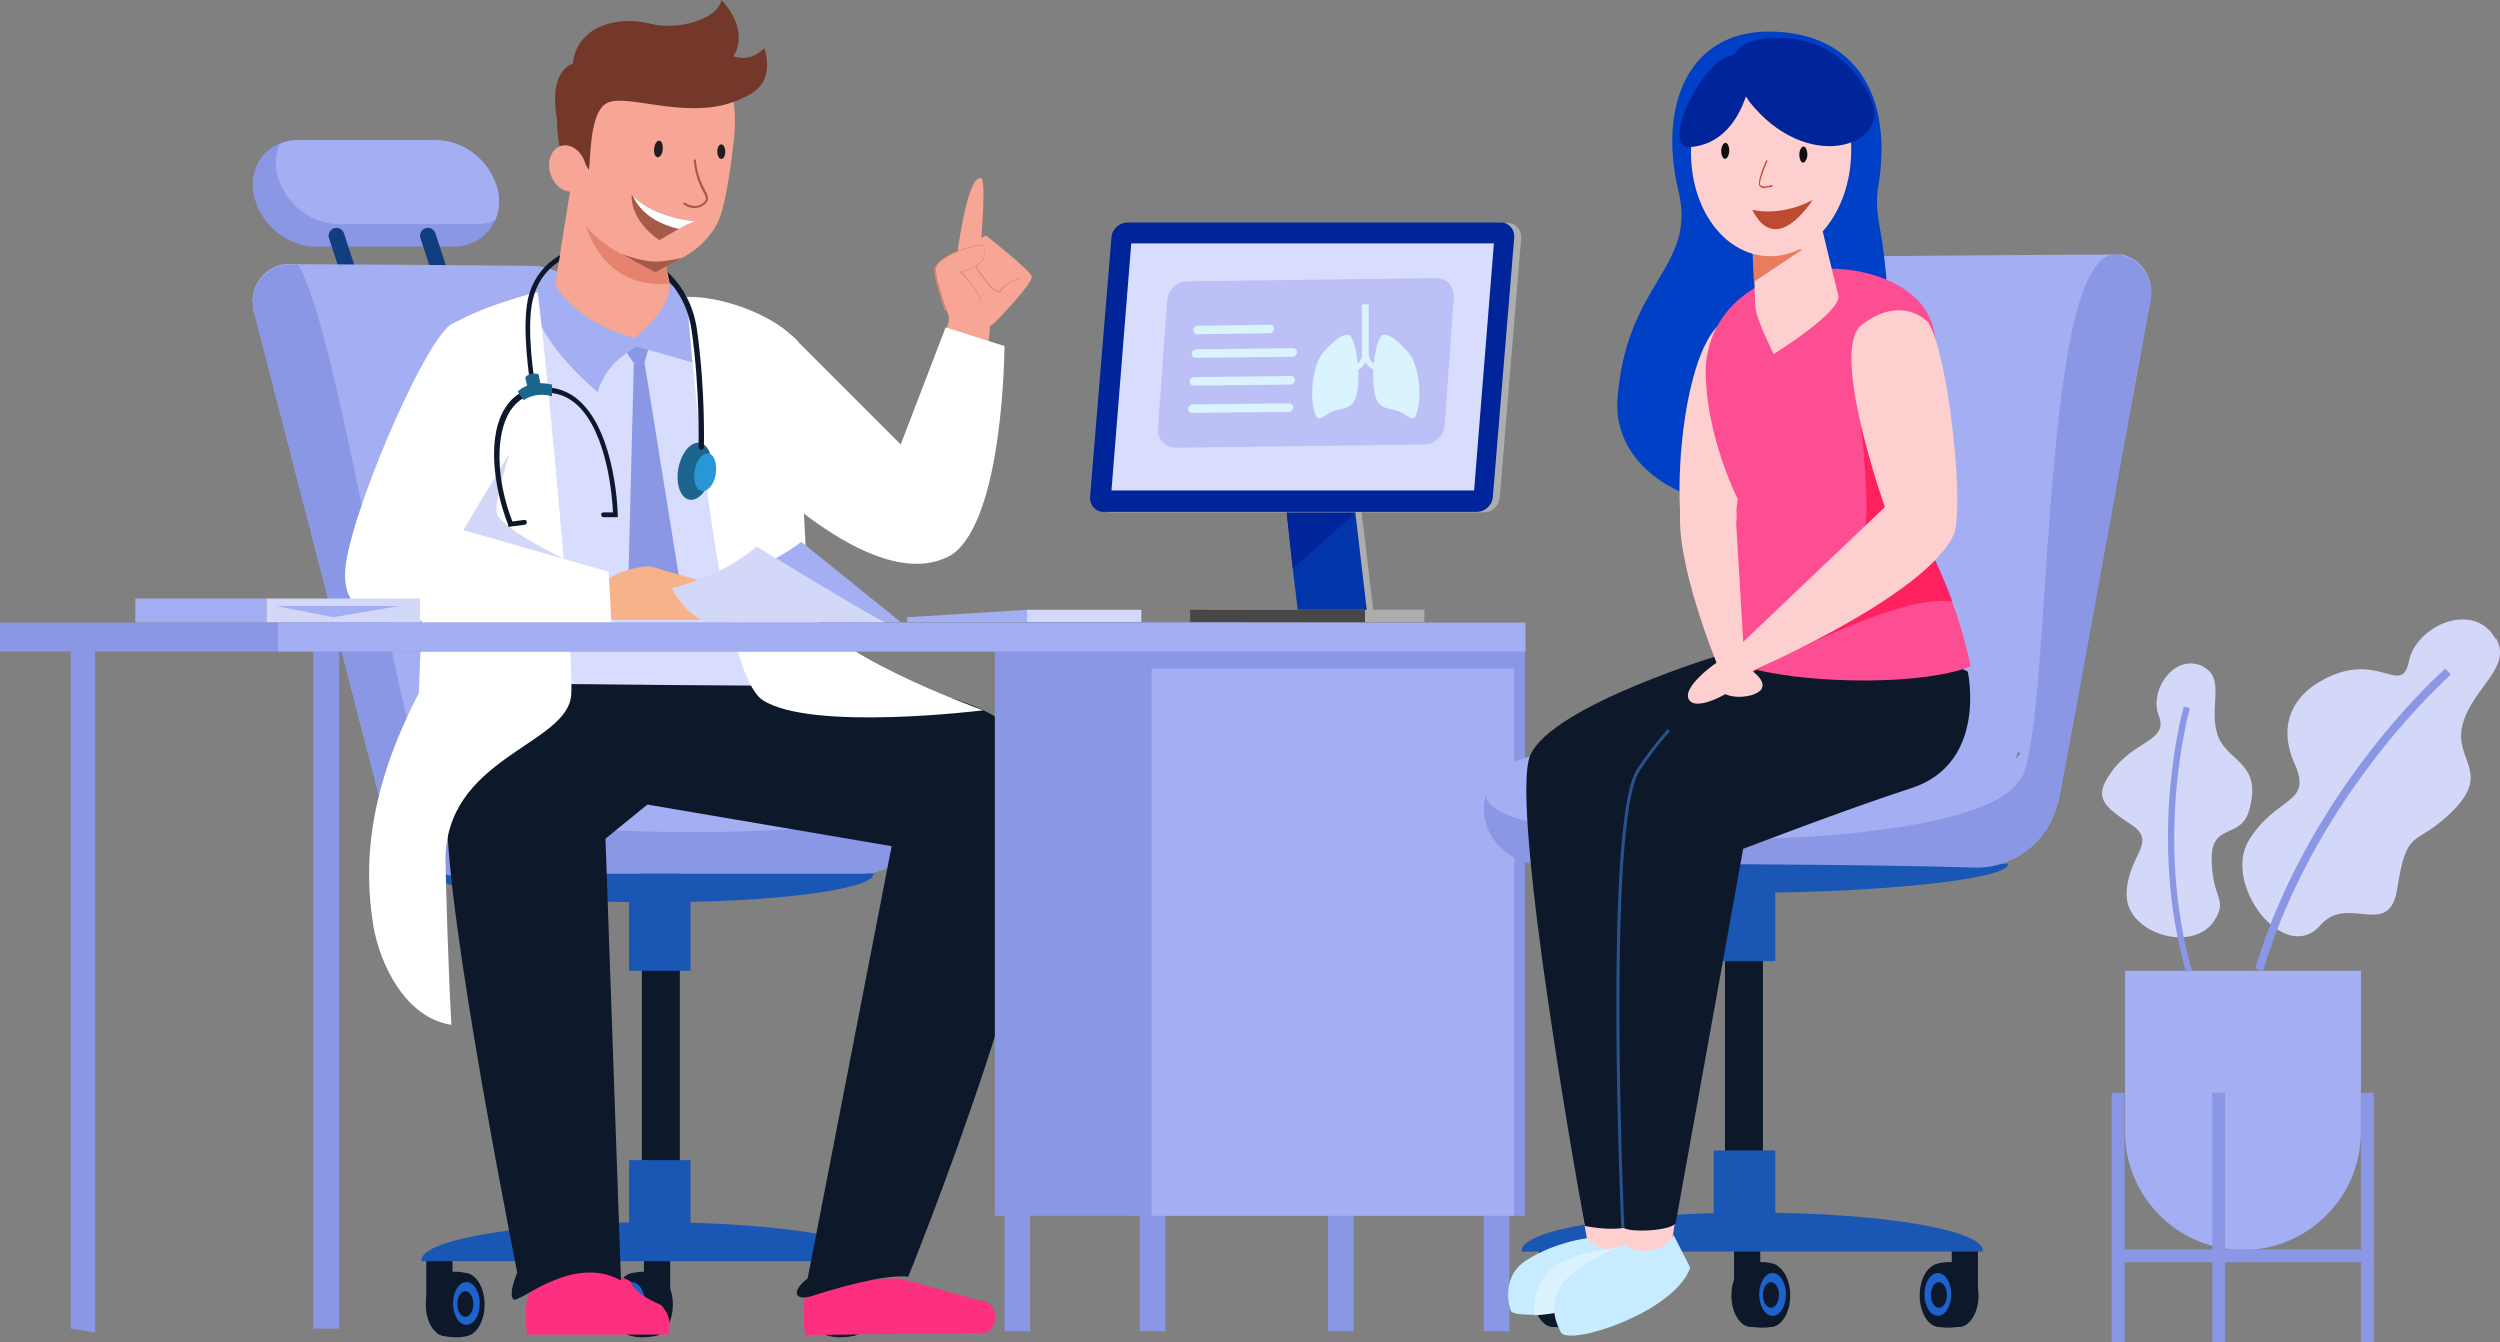 <svg xmlns="http://www.w3.org/2000/svg" xmlns:xlink="http://www.w3.org/1999/xlink" id="characters" viewBox="0 0 467.4 250.9"><rect x="0" y="0" width="467.4" height="250.9" fill="#808080" stroke="none"/><defs><style>      .cls-1 {        fill: #fd3080;      }      .cls-1, .cls-2, .cls-3, .cls-4, .cls-5, .cls-6, .cls-7, .cls-8, .cls-9, .cls-10, .cls-11, .cls-12, .cls-13, .cls-14, .cls-15, .cls-16, .cls-17, .cls-18, .cls-19, .cls-20, .cls-21, .cls-22, .cls-23, .cls-24, .cls-25, .cls-26, .cls-27, .cls-28, .cls-29, .cls-30, .cls-31, .cls-32, .cls-33, .cls-34, .cls-35, .cls-36 {        stroke-width: 0px;      }      .cls-2 {        fill: #fd4e94;      }      .cls-3 {        fill: #474747;      }      .cls-4 {        fill: #1e1e1e;      }      .cls-5 {        fill: #2a518c;      }      .cls-6 {        fill: #00249a;      }      .cls-37 {        clip-path: url(#clippath);      }      .cls-7 {        fill: none;      }      .cls-8 {        fill: #a3aff2;      }      .cls-9 {        fill: #73382a;      }      .cls-10 {        fill: #bcc0f6;      }      .cls-11 {        fill: #0135a9;      }      .cls-12 {        fill: #f7a594;      }      .cls-13 {        fill: #4a82db;      }      .cls-14 {        fill: #bd4a31;      }      .cls-15 {        fill: #e6836f;      }      .cls-16 {        fill: #d9f3ff;      }      .cls-17 {        fill: #fd215f;      }      .cls-18 {        fill: #1e62cc;      }      .cls-19 {        fill: #2997d6;      }      .cls-20 {        fill: #123e80;      }      .cls-21 {        fill: #fdcfcf;      }      .cls-22 {        fill: #dbf2ff;      }      .cls-23 {        fill: #0040c6;      }      .cls-24 {        fill: #0d192b;      }      .cls-25 {        fill: #e87c5d;      }      .cls-26 {        fill: #8997e5;      }      .cls-27 {        fill: #1b658f;      }      .cls-28 {        fill: #1a56b3;      }      .cls-29 {        fill: #fff;      }      .cls-30 {        fill: #f7b28a;      }      .cls-31 {        fill: #c7ebff;      }      .cls-32 {        fill: #a65b4a;      }      .cls-33 {        fill: #adadad;      }      .cls-34 {        fill: #d3d7f8;      }      .cls-35 {        fill: #d8dcfd;      }      .cls-36 {        fill: #0e0e0e;      }    </style><clipPath id="clippath"><path class="cls-7" d="M125.2,53.2l2.1,18.4s-9.3,17.5-3.2,22,11.8-.3,13.5-11.7-4.5-32.4-9.9-36.4c-5.5-4.1-25.3-3.7-27.2-1.4-1.9,2.3-21.3,45.6-13.6,54.4,7.6,8.9,32.2.8,32.2.8l-4-25.7-10.8-7.6s-.6-14-.6-13.7c0,.2,1.5-6.8,1.5-6.8,6.8-2,11.9-2.2,18.6.5l1.5,7.3Z"></path></clipPath></defs><g id="plant"><g><g><path class="cls-8" d="M419.3,233.7h0c12.2,0,22.1-9.9,22.1-22.1v-30.1h-44.1v30.1c0,12.2,9.9,22.1,22.1,22.1Z"></path><rect class="cls-26" x="441.4" y="204.2" width="2.4" height="46.7" transform="translate(885.2 455.2) rotate(180)"></rect><rect class="cls-26" x="394.8" y="204.2" width="2.4" height="46.7" transform="translate(792 455.2) rotate(180)"></rect><rect class="cls-26" x="413.5" y="204.2" width="2.4" height="46.7" transform="translate(829.5 455.2) rotate(180)"></rect></g><rect class="cls-26" x="419.2" y="211.5" width="2.4" height="46.7" transform="translate(655.3 -185.6) rotate(90)"></rect></g><g><path class="cls-34" d="M412,124.7c4.1,2.2.9,7.6,2.6,12.7s8.5,5,5.9,14.1c-1.6,5.6-7.2,2.1-7,9.4s2.9,7.1.7,10.9c-3.8,6.6-16.5,2.9-16.6-4.4-.1-7.3,6-9.8.9-13.2s-7.3-5-3.8-9.8c4.2-6,10.8-5.8,8.9-10.6s3.1-12,8.5-9.1Z"></path><path class="cls-26" d="M409.8,181.4l-1.1.3c-7.3-25.4-.5-49.4-.4-49.6l1.1.3c0,.2-6.8,23.9.4,49Z"></path></g><g><path class="cls-34" d="M466.7,119.4c3,5.5-4.5,9.2-6.3,16.1-1.8,7,6.3,9-3.2,17.4-5.9,5.2-7.3,2.2-9,13.2-1.5,9.7-9.2.9-14.4,6.9-6.6,7.6-18.5-7.7-13.3-16s11.9-6.6,8.5-14.2c-3.4-7.6-.1-13.6,7.2-16.6,9.1-3.7,12.9,3.9,14.2-2.7,1.4-6.6,12.2-11.3,16.2-4Z"></path><path class="cls-26" d="M423.1,181.5c10.1-33.5,34.9-55.1,35.1-55.4l-1-1.1c-.3.2-25.3,22.2-35.6,56.1l1.4.4Z"></path></g></g><g id="doctor"><g><path class="cls-26" d="M47.4,36.2c.5,2.7,2,5.2,4.1,7,2.1,1.8,4.8,2.9,7.5,2.9h25.8c3.6,0,6.5-2,7.7-4.9.6-1.5.9-3.2.6-5.1-.5-2.7-2-5.2-4.1-7-2.1-1.8-4.8-2.9-7.5-2.9h-25.8c-1.3,0-2.4.2-3.5.7-3.5,1.4-5.5,5.1-4.8,9.3Z"></path><path class="cls-20" d="M83.5,56.2h0c1,0,1.7-1,1.4-1.9l-3.5-10.7c-.2-.6-.8-1-1.4-1h0c-1,0-1.7,1-1.4,1.9l3.5,10.7c.2.6.8,1,1.4,1Z"></path><path class="cls-20" d="M66.4,56.2h0c1,0,1.7-1,1.4-1.9l-3.5-10.7c-.2-.6-.8-1-1.4-1h0c-1,0-1.7,1-1.4,1.9l3.5,10.7c.2.6.8,1,1.4,1Z"></path><path class="cls-8" d="M51.7,32c.5,2.7,2,5.2,4.1,7,2.1,1.8,4.8,2.9,7.5,2.9h25.8c1.3,0,2.4-.2,3.5-.7.6-1.5.9-3.2.6-5.1-.5-2.7-2-5.2-4.1-7-2.1-1.8-4.8-2.9-7.5-2.9h-25.8c-1.3,0-2.4.2-3.5.7-.6,1.5-.9,3.2-.6,5.1Z"></path></g><g><g><g><rect class="cls-24" x="156.8" y="234.9" width="4.9" height="9"></rect><rect class="cls-24" x="120.4" y="234.9" width="4.9" height="9"></rect><rect class="cls-24" x="79.7" y="234.9" width="4.9" height="9"></rect><g><g><ellipse class="cls-24" cx="83.3" cy="243.9" rx="3.7" ry="5.9"></ellipse><ellipse class="cls-24" cx="86.9" cy="243.9" rx="3.7" ry="5.9"></ellipse><path class="cls-24" d="M88.3,249.3c-1.5,1.2-5.8.7-6.5,0v-10.8c1.1-1,5.2-1,6.4,0v10.8Z"></path><ellipse class="cls-18" cx="87.2" cy="243.7" rx="2.5" ry="4"></ellipse></g><ellipse class="cls-24" cx="87" cy="243.8" rx="1.5" ry="2.4"></ellipse></g><g><g><ellipse class="cls-24" cx="122.1" cy="243.9" rx="3.7" ry="5.9"></ellipse><ellipse class="cls-24" cx="118.5" cy="243.9" rx="3.7" ry="5.9"></ellipse><path class="cls-24" d="M117.1,249.3c1.5,1.2,5.8.7,6.5,0v-10.8c-1.1-1-5.2-1-6.4,0v10.8Z"></path><ellipse class="cls-18" cx="118.1" cy="243.7" rx="2.5" ry="4"></ellipse></g><ellipse class="cls-24" cx="118.4" cy="243.8" rx="1.5" ry="2.4"></ellipse></g><g><g><ellipse class="cls-24" cx="159.1" cy="243.9" rx="3.7" ry="5.9"></ellipse><ellipse class="cls-24" cx="155.5" cy="243.9" rx="3.7" ry="5.9"></ellipse><path class="cls-24" d="M154.1,249.3c1.5,1.2,5.8.7,6.5,0v-10.8c-1.1-1-5.2-1-6.4,0v10.8Z"></path><ellipse class="cls-18" cx="155.2" cy="243.7" rx="2.5" ry="4"></ellipse></g><ellipse class="cls-24" cx="155.4" cy="243.8" rx="1.5" ry="2.4"></ellipse></g><rect class="cls-24" x="120" y="159.6" width="7.1" height="73.7"></rect><path class="cls-28" d="M165,235.8c0,0,0-.1,0-.2,0-3.9-19.3-7.1-43.1-7.1s-43.1,3.2-43.1,7.1,0,.1,0,.2h86.1Z"></path><rect class="cls-28" x="117.7" y="167.5" width="11.5" height="14" transform="translate(246.8 349) rotate(180)"></rect><rect class="cls-28" x="117.7" y="216.8" width="11.5" height="14" transform="translate(246.8 447.7) rotate(180)"></rect></g><g><path class="cls-13" d="M101.9,49.6h-.5.5Z"></path><path class="cls-8" d="M47.3,56.5c0,.7,0,1.4.3,2.2l23.8,92.2c.1.4.2.9.4,1.3,1.8,7,8.2,11.9,15.4,11.7l24.9-.6h49.1c3,0,5.6-1.2,7.6-3,1.9-1.9,3.2-4.5,3.2-7.3s-.2-2-.5-2.9c-1.4-4.2-5.7-7.1-10.6-7.1,0,0-22.1.6-28.5-5.6-6.4-6.2-21-78.2-21-78.2-1.2-5.1-6.4-9.3-11.7-9.5-.2,0-.3,0-.5,0,0,0-33.3-.3-43.6-.3-.8,0-1.4,0-1.9,0-.4,0-.7,0-.8,0,0,0,0,0,0,0-3.5.8-5.7,3.6-5.7,7.2ZM78.7,142.5h.6l.3,1.2-.4-.5-.5-.7Z"></path></g><path class="cls-28" d="M81.1,163.3s0,0,0,.1c0,2.9,18.4,5.3,41.1,5.3s41.1-2.4,41.1-5.3,0,0,0-.1h-82Z"></path></g><path class="cls-26" d="M47.3,56.5c0,.7,0,1.4.3,2.2l23.8,92.2c.1.4.2.9.4,1.3,1.8,7,8.2,11.9,15.4,11.7l24.9-.6h49.1c3,0,5.6-1.2,7.6-3,1.9-1.9,3.2-4.5,3.2-7.3s-.2-2-.5-2.9c-2.8,7.3-84.9,7.8-90.6-1.6-5.6-4.8-17.5-87.3-25.2-99-.8,0-1.4,0-1.9,0-.4,0-.7,0-.8,0,0,0,0,0,0,0-3.5.8-5.7,3.6-5.7,7.2Z"></path></g><g><path class="cls-35" d="M88.8,61.1c7.6-5.7,33.6-10,50.3-2.2,2.6,2.5,6.5,11.6,8.8,20.2l6.6,71.4h-56.3l-9.4-89.3Z"></path><path class="cls-12" d="M119,64.4c-9,1.3-14.5-4.9-15.8-7.6l3.6-22.4,7.3,3.3c3,.2,6,1,8.5,2l2.3,11.9.5,2.6c1.2,2.5,2.6,8.9-6.4,10.2Z"></path><path class="cls-15" d="M109.1,40.2c.3,2.8,3.9,14,16,12.8l-2.2-11.7-13.8-1.1Z"></path><g><g><g><path class="cls-12" d="M137.2,26.2c-.4,3.6-1.4,11.6-2.8,14.9-2.1,5.1-8.7,9.2-13,8.5-4.9-1.2-10.7-4.9-13.1-9.2-1.1-3-2.9-9.9-3-15.4-.1-11.4,9.7-17.8,19.1-16.8s14.1,6.6,12.8,18Z"></path><path class="cls-9" d="M106,32.7c-.7-4,2.3-4.5,4.1-.9.4-2.7.1-11,3.5-12.6,3.9-1.8,16,3.8,25.3-.9,0,0-1.2-12.8-20-12.1-22.2,3.4-12.8,26.5-12.8,26.5Z"></path><ellipse class="cls-12" cx="106.2" cy="31.5" rx="3.4" ry="4.4" transform="translate(-4.6 33) rotate(-17.3)"></ellipse></g><g><path class="cls-32" d="M130.1,41.4c-.7.1-2,.7-3.2,1.4-1.8,1-3.6,2.1-3.6,2.1,0,0-5.4-3.3-5.2-8.5,0,0,.1.2.2.2,4.2,4.3,11.9,4.8,11.9,4.8Z"></path><path class="cls-29" d="M130.1,41.4c-.7.1-2,.7-3.2,1.4-5.5-1.3-7.7-4.2-8.6-6.2,4.2,4.3,11.9,4.8,11.9,4.8Z"></path><path class="cls-32" d="M129.8,38.9c-1.1,0-2-.7-2-.7,0,0-.1-.2,0-.3,0,0,.2-.1.3,0,0,0,1.8,1.3,3.3.1.9-.7.6-1.1,0-2.3-.6-1.1-1.4-2.8-1.7-5.7,0-.1,0-.2.2-.2.1,0,.2,0,.2.2.3,2.8,1.1,4.4,1.7,5.5.6,1.2,1,1.9-.2,2.8-.6.5-1.3.6-1.9.6Z"></path><g><path class="cls-4" d="M123.9,27.9c0,.8-.5,1.5-.9,1.5-.5,0-.8-.7-.7-1.6s.5-1.5.9-1.5c.5,0,.8.7.7,1.6Z"></path><path class="cls-4" d="M135.6,28.4c0,.8-.4,1.4-.8,1.3-.4,0-.7-.7-.7-1.4s.4-1.4.8-1.3c.4,0,.7.7.7,1.4Z"></path></g></g></g><path class="cls-9" d="M136.5,18.9s9.2-.9,6.4-9.9c-2.9,2.9-5.8,1.5-5.8,1.5,0,0,3.4-4.3-2.2-10.5-.9,3.9-8.6,5.6-13,4.5-7-1.8-14.1.7-14.8,7.4,0,0-4.6,1.1-3,10.2,7.1-.2,10.2-6.7,15.4-7.6,5.2-.9,9.6,5.5,17.1,4.4Z"></path><path class="cls-32" d="M127.5,48.2s-3.3.8-5.1.7c-2.4,0-6.2-1.4-6.2-1.4l6.3,3.4,5-2.7Z"></path></g><polygon class="cls-26" points="121.4 64.6 120.5 67.8 126.9 107.6 123.5 114 117.5 107.6 118.5 67.9 117.1 65.8 118.8 63.3 121.4 64.6"></polygon><path class="cls-8" d="M125.2,53.1c-.1,4.7-3.8,7.4-6.5,10.1-7.8-2-13.8-6.8-15.5-11.3l-3.7,3.7c.7,5.7,5.3,11.7,12.2,17.7,1.1-3.1,2.7-5.9,7.4-8.5l10.5,3c.6-4.1,1.1-7.9-1.3-12.7l-3.1-2Z"></path></g><path class="cls-1" d="M183.3,249.3c3.7,0,3.7-6.1,0-6.1,0,0-14.9-4.2-15.3-4.2s-16.3.4-16.3.4c-2.1,2.9-1.4,7-1.2,10.2l32.8-.4Z"></path><path class="cls-1" d="M98.5,249.4c-.3-3.2-.7-6.5,1.5-9.4,3.7-1.4,10.7-4.5,17.9-.4,0,0,.1,2,5.7,4.4,1.4,1.6,2,3.2,1.3,5.5h-26.5Z"></path><path class="cls-24" d="M151,239l15.7-80.8-46.4-7.9v-22.1s36.2,0,35.7,0c-1.6,0,34-2.5,39,16.9,5,19.3-25.2,93.6-25.2,93.6-4.3-.6-14.3,2.4-18,3.6-3.2,1-4-.8-.8-3.3Z"></path><path class="cls-24" d="M148.2,128.3l-35,28.5,2.9,82.6c-9.2-5.1-19.3,4.6-20.1,3.5,0,0-1.1-.5.7-5-3.5-17.8-16.4-84.4-12.4-91.8,4.6-8.6,12.4-18.3,12.4-18.3l51.4.5Z"></path><path class="cls-29" d="M100.5,54.6c.5,2.1,6.9,65.6,6.3,75.2-.5,9.6-24,11.7-23.5,31.6.5,21.1,1.1,30.2,1.1,30.2-8.7-1.3-13.4-11.5-14.6-18.5-2-12.2-.6-26,8.5-43.5,0,0,2.4-66.2,5.4-68.4,5.4-3.8,16.8-6.6,16.8-6.6Z"></path><path class="cls-34" d="M95.8,83.1s-3,8.8-3,12.4,17.6,11.3,17.6,11.3h-28.8v-13.6l14.2-10.1Z"></path><g><path class="cls-30" d="M111.8,109.5s3.5-3.1,8.9-3.6,10.3,10,10.3,10h-19l-.3-6.4Z"></path><path class="cls-30" d="M122.2,106.1s8.6,2.4,9.8,2.8c.6,2.3-5.4,1.3-8.1.3-3-1.1-1.7-3-1.7-3Z"></path></g><path class="cls-29" d="M84.4,60.6c-5.3,3.3-19.8,37.5-19.9,46.7,0,4.1,1.6,8.1,9.4,8.6,4.3.3,40.4.6,40.4.6l-.5-9.6-27.2-7.8,8.3-13.8c10-5.1,1.4-31-10.5-24.7Z"></path><g><g><path class="cls-12" d="M177.9,60.4s-3.3-8.2-2.9-10.4,8.6-5.1,9-4.1c.4,1,1.3,3.4-4.1,4.9,3.6,3.3,7.6,9.9-2,9.6Z"></path><g><path class="cls-12" d="M177.5,60.8s-.7-7.4.5-10.3c1.6-3.9,6.3-6.5,6.3-6.5,0,0,8.3,6.5,8.6,7.7.3,1.2-6.7,8.4-6.7,8.4,0,0-5.2,4.9-8.7.7Z"></path><path class="cls-12" d="M178.5,51.1s2-18.4,4.9-17.8c1.3.2-.5,17.8-.5,17.8h-4.4Z"></path><path class="cls-15" d="M177,58.1s0,0,0,0c0,0,0,0,0-.1-.9-2.4-2.3-6.6-2-7.9.3-1.7,5.7-4,8-4.2.7,0,.8,0,.8.1.3.7.5,1.4,0,2.3-.5,1-1.9,1.9-4.1,2.5h-.2s.1.2.1.2c1.5,1.4,3.3,3.5,3.8,5.5,0,0,0,0,.1,0,0,0,0,0,0-.1-.5-1.9-2.3-4.1-3.7-5.5,2.2-.6,3.5-1.5,4.1-2.5.5-1,.1-2,0-2.4,0-.2-.4-.3-1-.2-2.3.2-7.8,2.5-8.2,4.4-.2,1.3,1.2,5.6,2,8,0,0,0,0,0,0Z"></path><path class="cls-15" d="M187,54.6s0,0,0,0h0s0,0,0,0c1.2-1.9,4-2.6,4-2.6,0,0,0,0,0-.1,0,0,0,0-.1,0-.1,0-2.9.8-4.1,2.6,0,0,0,0,0,0-1.8-.5-4.2-4.7-4.3-4.7,0,0,0,0-.1,0,0,0,0,0,0,.1.1.2,2.5,4.3,4.4,4.8Z"></path></g></g><polygon class="cls-12" points="177.8 58.4 174.8 69.9 184.1 72.9 185.2 59.8 177.8 58.4"></polygon></g><path class="cls-29" d="M149.4,64.1l19,19,8.4-21.9,11,3.5s-.1,32-9.7,38.9c-14.7,9-39.8-18.4-39.8-18.4-9.8-13.7,5.2-29.1,11.1-21.1Z"></path><path class="cls-29" d="M128.4,55.4s5.1,69.6,14.2,75.5c9.1,5.9,41.2,1.9,41.2,1.9,0,0-32.1-11.5-32.6-20-.5-8.6-2.6-49.4-2.6-49.4-3-3.7-12.4-8-20.2-7.9Z"></path><g class="cls-37"><g><ellipse class="cls-27" cx="129.8" cy="88" rx="5.4" ry="3.1" transform="translate(19.7 199.7) rotate(-79.5)"></ellipse><path class="cls-19" d="M129.9,87.9c-.4,1.9.2,3.7,1.3,3.9,1.1.2,2.3-1.2,2.6-3.1s-.2-3.7-1.3-3.9c-1.1-.2-2.3,1.2-2.6,3.1Z"></path><path class="cls-24" d="M131.1,84.1c.3,0,.5-.2.5-.5,0-.1.3-10.8-1.3-22-1.5-10.4-10.1-15.4-17.5-15.7-7.2-.3-12.7,3.7-14.1,10-1.2,5.7.4,15.4.4,15.8,0,.3.3.4.5.4.3,0,.4-.3.4-.5,0,0-1.7-10-.4-15.5,1.3-5.9,6.4-9.5,13.1-9.2,7,.3,15.2,5,16.6,14.9,1.6,11.1,1.3,21.7,1.3,21.8,0,.3.2.5.5.5,0,0,0,0,0,0Z"></path><path class="cls-24" d="M95.1,98.5l3-.4c.3,0,.4-.3.4-.5,0-.3-.3-.4-.5-.4l-2.2.3c-3.1-7.9-3.2-16.4-.4-20.7,1.4-2.1,3.4-3.3,6.1-3.4,2.5-.1,4.7.7,6.5,2.4,5.6,5.3,6.5,17.4,6.6,20h-1.7c-.3,0-.5.1-.5.4,0,.3.2.5.4.5h2.7c0,.1,0-.4,0-.4,0-.6-.4-15-7-21.2-2-1.9-4.5-2.8-7.2-2.7-3,.1-5.3,1.4-6.8,3.8-1.6,2.4-2.3,5.9-2.1,10.1.2,3.8,1.1,8,2.6,11.8v.3Z"></path><path class="cls-27" d="M103.2,71.8v2.3s-2.6-1-5.3.7c-.7-.9-1.1-1.6-1.1-1.6,0,0,2.1-2.3,6.4-1.3Z"></path><path class="cls-27" d="M101.2,72.6l-.5-2.6c-.7-.4-2.3,0-2.5.6l.6,2.6,2.5-.5Z"></path></g></g><path class="cls-8" d="M138.8,106.9c3-.3,9.5-4.3,11-5.6l18.6,15h-28.8l-.8-9.4Z"></path><path class="cls-34" d="M165.6,116.4c-.8,0-24.1-14.2-24.1-14.2-5.1,4.2-10.5,6.3-15.9,7.8,1.6,3.1,3.9,5.3,6.5,6.4h33.5Z"></path><g><rect class="cls-34" x="49.8" y="111.8" width="28.7" height="4.5" transform="translate(128.3 228.2) rotate(180)"></rect><rect class="cls-8" x="25.3" y="111.8" width="24.5" height="4.5" transform="translate(75.1 228.2) rotate(180)"></rect><polygon class="cls-8" points="74.6 113.3 51.6 113.3 62.3 115.4 74.6 113.3"></polygon></g></g><g id="table"><g><rect class="cls-26" x="58.6" y="121.8" width="4.8" height="126.6"></rect><rect class="cls-26" x="58.6" y="121.8" width="4.8" height="10.9"></rect><rect class="cls-26" x="277.3" y="227" width="4.8" height="22" transform="translate(559.5 475.9) rotate(180)"></rect><rect class="cls-26" x="248.3" y="227" width="4.8" height="22" transform="translate(501.4 475.9) rotate(180)"></rect><polygon class="cls-26" points="17.8 120.4 17.8 249.1 13.2 248.4 13.2 120.4 17.8 120.4"></polygon><rect class="cls-26" x="187.7" y="227" width="4.8" height="22" transform="translate(380.3 475.9) rotate(180)"></rect><rect class="cls-26" x="213.1" y="227" width="4.8" height="22" transform="translate(431 475.9) rotate(180)"></rect><g><rect class="cls-26" y="116.3" width="233.2" height="5.4" transform="translate(233.2 238.1) rotate(180)"></rect><g><rect class="cls-26" x="186" y="121.3" width="29.8" height="106"></rect><g><rect class="cls-26" x="211.7" y="121.3" width="73.4" height="106"></rect><rect class="cls-8" x="215.3" y="125" width="67.8" height="102.3"></rect></g></g><rect class="cls-8" x="52" y="116.3" width="233.2" height="5.4" transform="translate(337.2 238.1) rotate(180)"></rect></g></g><g><g><polygon class="cls-33" points="244.1 116.3 257 116.3 254.4 94.3 241.6 94.3 244.1 116.3"></polygon><polygon class="cls-11" points="240.4 94.3 240.4 94.4 241.7 106.3 242.9 116.3 255.8 116.3 253.4 95.9 253.4 95.8 253.2 94.3 240.4 94.3"></polygon><rect class="cls-33" x="225.4" y="114" width="40.9" height="2.3" transform="translate(491.7 230.3) rotate(180)"></rect><rect class="cls-3" x="222.5" y="114" width="32.7" height="2.3"></rect><polygon class="cls-6" points="240.4 94.4 241.7 106.3 253.4 95.9 253.5 95.8 253.4 95.8 240.4 94.4"></polygon><g><path class="cls-33" d="M207.6,95.8h69.8c1.5,0,2.9-1.2,3-2.8l4-48.5c.1-1.5-1-2.8-2.5-2.8h-69.8c-1.5,0-2.9,1.2-3,2.8l-4,48.5c-.1,1.5,1,2.8,2.5,2.8Z"></path><path class="cls-6" d="M206.3,95.7h69.8c1.5,0,2.9-1.2,3-2.8l4-48.5c.1-1.5-1-2.8-2.5-2.8h-69.8c-1.5,0-2.9,1.2-3,2.8l-4,48.5c-.1,1.5,1,2.8,2.5,2.8Z"></path><polygon class="cls-35" points="207.8 91.7 275.6 91.7 279.3 45.5 211.5 45.5 207.8 91.7"></polygon></g></g><g><rect class="cls-34" x="192" y="114" width="21.4" height="2.3"></rect><polygon class="cls-8" points="169.6 115.4 169.6 116.3 192 116.3 192 114 169.6 115.4"></polygon></g></g><g><g><path class="cls-10" d="M219.8,83.7l46.5-.6c2,0,3.7-1.7,3.8-3.7l1.7-23.8c.1-2-1.3-3.6-3.3-3.6l-46.5.6c-2,0-3.7,1.7-3.8,3.7l-1.7,23.8c-.1,2,1.3,3.6,3.3,3.6Z"></path><path class="cls-16" d="M223.8,62.5l13.6-.2c.4,0,.8-.4.8-.8h0c0-.4-.3-.8-.7-.8l-13.6.2c-.4,0-.8.4-.8.8h0c0,.4.3.8.7.8Z"></path><path class="cls-16" d="M223.5,66.9l18.2-.2c.4,0,.8-.4.8-.8h0c0-.4-.3-.8-.7-.8l-18.2.2c-.4,0-.8.4-.8.8h0c0,.4.3.8.7.8Z"></path><path class="cls-16" d="M223.1,72.1l18.2-.2c.4,0,.8-.4.8-.8h0c0-.4-.3-.8-.7-.8l-18.2.2c-.4,0-.8.4-.8.8h0c0,.4.3.8.7.8Z"></path><path class="cls-16" d="M222.8,77.2l18.2-.2c.4,0,.8-.4.8-.8h0c0-.4-.3-.8-.7-.8l-18.2.2c-.4,0-.8.4-.8.8h0c0,.4.3.8.7.8Z"></path></g><g><path class="cls-16" d="M258.3,62.8c-1.4,1.2-2.4,10-.6,12.5.8,1.1,2.3,1.1,3.5,1.5,1.5.4,2.7,2,3.3,1.2,1.1-1.5,1.4-7.3-.5-11.1-.7-1.3-4.4-5.3-5.8-4.1Z"></path><path class="cls-16" d="M252.4,62.8c1.4,1.2,2.4,10,.6,12.5-.8,1.1-2.3,1.1-3.5,1.5-1.5.4-2.7,2-3.3,1.2-1.1-1.5-1.4-7.3.5-11.1.7-1.3,4.4-5.3,5.8-4.1Z"></path><path class="cls-16" d="M254.6,66.2v-9.3h1.3v9.2h0c0,0,0,1.9,1.9,2.3l-.2,1c-1.2-.3-1.9-1-2.3-1.7-.4.8-1.1,1.5-2.3,1.8l-.2-1c1.6-.4,1.8-1.9,1.9-2.2Z"></path></g></g></g><g id="lady"><g><g><g><rect class="cls-24" x="287.8" y="233.1" width="4.9" height="9" transform="translate(580.5 475.3) rotate(180)"></rect><rect class="cls-24" x="324.3" y="233.1" width="4.9" height="9" transform="translate(653.4 475.3) rotate(180)"></rect><rect class="cls-24" x="365" y="233.1" width="4.9" height="9" transform="translate(734.8 475.3) rotate(180)"></rect><g><g><ellipse class="cls-24" cx="366.2" cy="242.2" rx="3.7" ry="5.9"></ellipse><ellipse class="cls-24" cx="362.6" cy="242.2" rx="3.7" ry="5.9"></ellipse><path class="cls-24" d="M361.2,247.5c1.5,1.2,5.8.7,6.5,0v-10.8c-1.1-1-5.2-1-6.4,0v10.8Z"></path><ellipse class="cls-18" cx="362.3" cy="242" rx="2.5" ry="4"></ellipse></g><ellipse class="cls-24" cx="362.5" cy="242.1" rx="1.5" ry="2.4"></ellipse></g><g><g><ellipse class="cls-24" cx="327.4" cy="242.2" rx="3.7" ry="5.9"></ellipse><ellipse class="cls-24" cx="331" cy="242.2" rx="3.7" ry="5.9"></ellipse><path class="cls-24" d="M332.5,247.5c-1.5,1.2-5.8.7-6.5,0v-10.8c1.1-1,5.2-1,6.4,0v10.8Z"></path><ellipse class="cls-18" cx="331.4" cy="242" rx="2.5" ry="4"></ellipse></g><ellipse class="cls-24" cx="331.1" cy="242.1" rx="1.5" ry="2.4"></ellipse></g><g><g><ellipse class="cls-24" cx="290.4" cy="242.2" rx="3.7" ry="5.9"></ellipse><ellipse class="cls-24" cx="294" cy="242.2" rx="3.7" ry="5.9"></ellipse><path class="cls-24" d="M295.5,247.5c-1.5,1.2-5.8.7-6.5,0v-10.8c1.1-1,5.2-1,6.4,0v10.8Z"></path><ellipse class="cls-18" cx="294.4" cy="242" rx="2.5" ry="4"></ellipse></g><ellipse class="cls-24" cx="294.1" cy="242.1" rx="1.5" ry="2.4"></ellipse></g><rect class="cls-24" x="322.4" y="157.9" width="7.1" height="73.7" transform="translate(652 389.5) rotate(180)"></rect><path class="cls-28" d="M284.5,234c0,0,0-.1,0-.2,0-3.9,19.3-7.1,43.1-7.1s43.1,3.2,43.1,7.1,0,.1,0,.2h-86.1Z"></path><rect class="cls-28" x="320.4" y="165.7" width="11.5" height="14"></rect><rect class="cls-28" x="320.4" y="215.1" width="11.5" height="14"></rect></g><g><path class="cls-13" d="M347.6,47.8h.5-.5Z"></path><path class="cls-8" d="M396.5,47.6s0,0,0,0c0,0-.4,0-.8,0-.5,0-1.1,0-1.9,0-10.2,0-43.6.3-43.6.3-.2,0-.3,0-.5,0-5.3.2-10.5,4.4-11.7,9.5,0,0-14.5,72-21,78.2-6.4,6.2-28.5,5.6-28.5,5.6-4.9,0-9.2,2.9-10.6,7.1-.3.9-.5,1.9-.5,2.9,0,2.9,1.2,5.5,3.2,7.3,1.9,1.9,4.6,3,7.6,3h49.1l31.9.6c7.3.2,13.7-4.7,15.4-11.7.2-.4.3-.9.4-1.3l16.9-92.2c.2-.7.3-1.5.3-2.2,0-3.6-2.2-6.4-5.7-7.2ZM377.3,141.4l-.4.5.3-1.2h.6l-.5.7Z"></path></g><path class="cls-28" d="M375.4,161.5s0,0,0,.1c0,2.9-25.4,5.3-48,5.3s-41.1-2.4-41.1-5.3,0,0,0-.1h89Z"></path></g><path class="cls-26" d="M402.2,54.8c0,.7,0,1.4-.3,2.2-.6,1.8-16.4,91.8-17.3,93.5-1.8,7-8.2,11.9-15.4,11.7-18.9-.6-61.8-.8-81-.6-6.9.1-12.5-6.7-10.3-13.3-2.4,11.2,89.8,12.5,99.4-2.1,6.9-5.1,3.1-102.7,19.2-98.5,3.5.8,5.7,3.6,5.7,7.2Z"></path></g><g><path class="cls-23" d="M352,46c9,63.6-51.3,54.4-49.6,28.8,1.5-22.1,14.9-24.6,11.4-39.1-3.8-15.9,1.8-29.8,16.9-29.8s23.6,10.7,20.4,29.4c-.6,3.7.5,7.6.9,10.6Z"></path><path class="cls-21" d="M295.4,224.1c.1.6,2.2,12.8,2.2,12.8l8.4-.7,1.2-14.9-11.8,2.8Z"></path><path class="cls-24" d="M348.8,122.8s7,19.7-4.6,23.1c-11.6,3.4-31,4.7-31,4.7l-6.3,78c-2.3.9-4.8,1.7-10.6.6,0,0-14.3-78.5-10.2-88,4.1-9.4,36.3-19,36.3-19l26.3.6Z"></path><path class="cls-31" d="M308.5,238.2c-.6,1.6-5.5,3.9-10.9,5.5-3.7,1.1-7.7,2-10.7,2.1-1.9,0-3.5,0-4.4-.6,0,0-2.4-6.2,2.9-9.6,5.3-3.4,11.3-4.1,11.3-4.1.8,1.1,2,1.8,3.5,2,1,.1,2.2,0,3.4-.4,1-.3,2-.8,3.1-1.6,0,0,.5.5,1,1.3,0,0,0,.2.1.3.7,1.3,1.3,3.1.6,5Z"></path><path class="cls-22" d="M308.1,232.9l-.3.3-10.2,10.6c-3.7,1.1-7.7,2-10.7,2.1-.2-1.9-.1-6.1,3.6-9,2.3-1.8,6.2-2.8,9.7-3.3,1.2-.2,2.4-.3,3.4-.4,1.9-.2,3.4-.2,4.1-.2.3,0,.4,0,.4,0Z"></path><path class="cls-21" d="M303.3,226c.1.6,1,12.8,1,12.8h7.2c0,0,2.1-13.1,2.1-13.1l-10.3.3Z"></path><path class="cls-31" d="M312.9,230.9s2.5,4.9,3.1,6.1c-2.8,8.2-22.1,14.6-24.1,12.2,0,0-3.6-5.6.9-10,4.5-4.4,11-6.5,11-6.5,2.1,2,7.8,1.5,9.1-1.9Z"></path><path class="cls-24" d="M367.9,125.6s3.8,17.2-10.7,21.8c-11.5,3.7-31.3,11.3-31.3,11.3l-12.6,69.9c-.5,1.5-8.9,2-10,.8,0,0-2.9-77,2.9-85.5,8.9-13,20.9-21,20.9-21,12.2-1.4,30-2.7,40.7,2.6Z"></path><path class="cls-5" d="M303.1,229.5c-.1-3.1-3.3-75.9,2.9-85.6,1.6-2.5,3.6-5.1,5.8-7.6l.4.4c-2.2,2.5-4.1,5-5.7,7.5-6.1,9.6-2.9,84.5-2.8,85.3h-.6Z"></path><g><path class="cls-21" d="M320.5,61.7c5.9-7.3,10.4-3,10.1,5.2-.3,8.2-5.8,43.9-12.4,41.5-6.6-2.5-5.1-37.6,2.3-46.7Z"></path><path class="cls-2" d="M324.9,93.4l-4,27.8c.4,1.4,2.5,2.6,5.8,3.6.5.2,1,.3,1.6.4,0,0,0,0,0,0,11,2.7,31.3,2.9,40.1-.6,0,0-.7-4.7-3.5-12.3-2.1-5.7-5.5-13.1-10.7-21.4-.3-2.4,1.7-6.7,3.8-11.7,3.3-7.9,6.6-17.3.2-23.4-10.4-9.9-37.5-7.1-39.3,12.5-.3,12.7,6,25,6,25Z"></path><path class="cls-17" d="M325.3,126.8c.2,0,1.3-.6,3.1-1.5,0,0,0,0,0,0,7.5-3.9,26.7-13.7,35.7-12.9.3,0,.6,0,.9,0-2.1-5.7-5.5-13.1-10.7-21.4-.3-2.4,1.7-6.7,3.8-11.7l-11.7-13.3s0,.3.1.9c.6,4.8,3.6,28.4,2,32.2-1.5,3.5-16.8,20.1-21.7,25.8-1.1,1.2-1.6,2-1.4,1.9Z"></path><g><g><path class="cls-21" d="M328.2,57.6c.3,2.4,3.4,8.6,3.4,8.6,0,0,12.6-7.8,12.1-10.9l-2-8.2-1.3-5.4-12.8,1.9.4,9.2.2,4.8Z"></path><polygon class="cls-25" points="327.9 52.7 336.9 46.7 327.5 43.6 327.9 52.7"></polygon></g><path class="cls-21" d="M316.2,26.8c-.7,11.5,5.8,20.9,14.5,21.1,8.7.2,15.6-8.9,15.4-20.4-.2-10.8-6.7-19.3-14.5-19.5-7.8-.2-14.7,8-15.4,18.8Z"></path><path class="cls-6" d="M326.9,18.8c10.9,14,26.6,8.4,23,0,0,0-4.2-11.5-16.9-11.7-15.9-.2-6.1,11.6-6.1,11.6Z"></path><path class="cls-14" d="M330,35.2c-.4,0-.8-.1-1-.4-.6-.7.9-4.1,1.2-4.8,0,0,.1-.1.2,0,0,0,.1.1,0,.2-.7,1.6-1.6,4-1.3,4.4.4.5,1.6.2,2.1,0,0,0,.2,0,.2.1,0,0,0,.2-.1.2-.1,0-.8.2-1.4.2Z"></path><path class="cls-14" d="M327.6,39.2s4.9,1.5,11.3-1.8c-3.5,5.1-8.1,8.3-11.3,1.8Z"></path><path class="cls-36" d="M337.9,28.9c0,.8-.4,1.5-.8,1.5s-.7-.7-.7-1.5c0-.8.4-1.5.8-1.5.4,0,.7.7.7,1.5Z"></path><path class="cls-36" d="M323.3,28.2c0,.8-.4,1.5-.8,1.5s-.7-.7-.7-1.5c0-.8.4-1.5.8-1.5.4,0,.7.7.7,1.5Z"></path><path class="cls-6" d="M326.9,16.2s-1.9,10.6-10.9,11.3c-6,.5,2.7-17.6,8.5-17.2,3.4.2,2.5,5.9,2.5,5.9Z"></path></g><path class="cls-21" d="M360.3,60.1s-4.7-5.1-12.2.6c-6.2,4.6,4.3,34.1,4.3,34.1l-30.7,29.2,2.4,3s36.8-15.4,41.4-27.6c1.6-7.7-1.5-33.9-5.1-39.3Z"></path><path class="cls-21" d="M324.6,97.8l1.7,28.8-4,.7s-8.6-19.8-8.2-31c.3-9.8,11.7-7.5,10.5,1.5Z"></path><path class="cls-21" d="M326.7,124.8s4.3,2.6,2.3,4.4c-2.1,1.8-9.6,1.7-7.5-3,2.2-4.7,5.2-1.3,5.2-1.3Z"></path><path class="cls-21" d="M321.6,123.5c-.3,0-7.9,5.3-5.6,7.6,2.3,2.3,13.7-4.7,11.4-7.5-2.3-2.8-5.8-.1-5.8-.1Z"></path></g></g></g></svg>